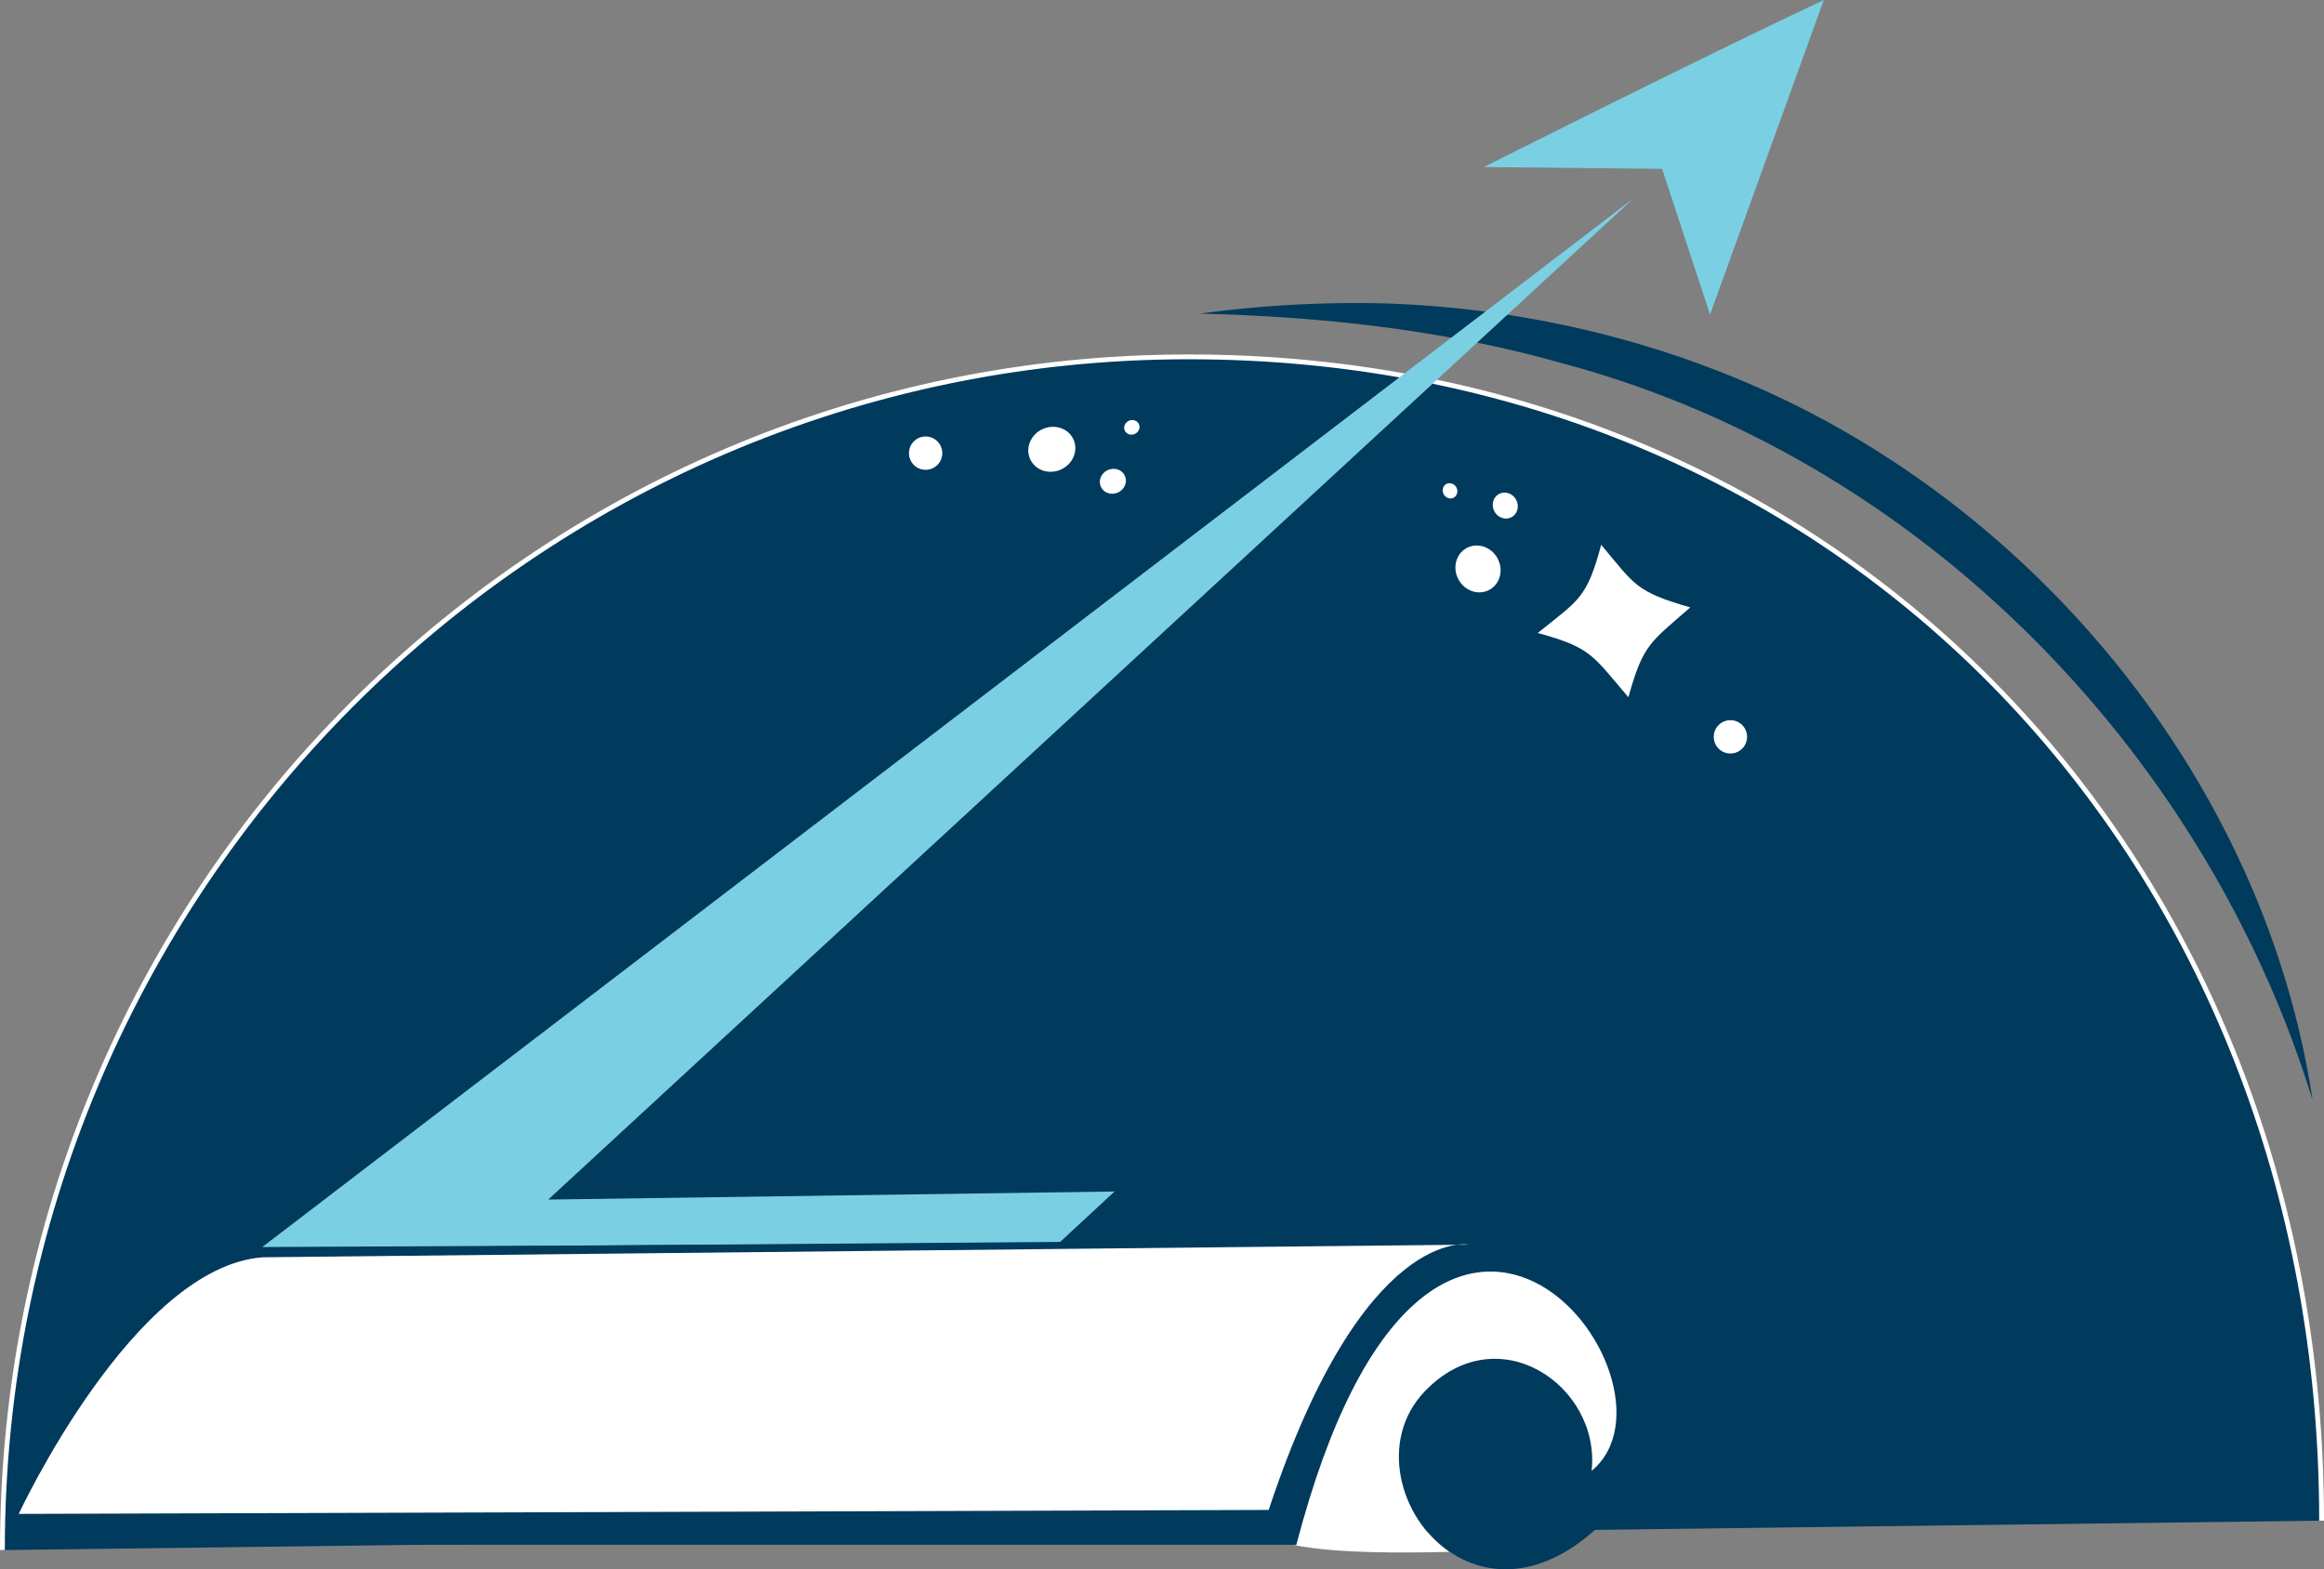 <?xml version="1.0" encoding="UTF-8"?> <svg xmlns="http://www.w3.org/2000/svg" viewBox="0 0 482.39 325.78"><rect x="0" y="0" width="482.39" height="325.78" fill="#808080" stroke="none"/><defs><style>.cls-1,.cls-3,.cls-5{fill:#003a5d;}.cls-1{stroke:#fff;stroke-miterlimit:10;}.cls-2,.cls-6{fill:#fff;}.cls-4{fill:#7ad0e2;}.cls-5,.cls-6{fill-rule:evenodd;}</style></defs><g id="Layer_2" data-name="Layer 2"><g id="Layer_1-2" data-name="Layer 1"><path class="cls-1" d="M.5,321.78C.5,185,110.74,74.08,246.73,74.08S481.89,178.87,481.89,315.67"></path><path class="cls-2" d="M338,144.74c3.09-11.07,4.51-11.33,12.84-18.65-11.35-3.27-11.47-4.63-18.48-13-3,11.12-4.51,11.33-13.17,18.31C330.26,134.44,330.48,135.91,338,144.74Z"></path><circle class="cls-2" cx="359.18" cy="152.96" r="3.46"></circle><ellipse class="cls-2" cx="306.79" cy="118.08" rx="4.61" ry="4.94" transform="translate(-18.75 163.79) rotate(-29.04)"></ellipse><ellipse class="cls-2" cx="312.44" cy="104.93" rx="2.56" ry="2.74" transform="translate(-11.65 164.88) rotate(-29.04)"></ellipse><ellipse class="cls-2" cx="300.98" cy="101.87" rx="1.5" ry="1.61" transform="translate(-11.61 158.93) rotate(-29.04)"></ellipse><circle class="cls-2" cx="192.13" cy="94.07" r="3.46"></circle><ellipse class="cls-2" cx="218.32" cy="93.26" rx="4.94" ry="4.61" transform="translate(-19 99.48) rotate(-24.63)"></ellipse><ellipse class="cls-2" cx="231" cy="99.9" rx="2.74" ry="2.56" transform="translate(-20.62 105.37) rotate(-24.63)"></ellipse><ellipse class="cls-2" cx="234.94" cy="88.71" rx="1.61" ry="1.5" transform="translate(-15.6 105.99) rotate(-24.63)"></ellipse><path class="cls-3" d="M480,228.29c-22.43-72.58-81.58-133-155.34-152.77-24.51-7-50-9.78-75.53-10.42A239,239,0,0,1,287.88,63c32.6,1.13,65.23,9.74,93.74,25.84C432.72,117.7,471.23,170,480,228.29Z"></path><polygon class="cls-4" points="54.44 258.87 339.15 41.1 113.8 249.02 231.35 247.34 219.77 258.07 54.44 258.87"></polygon><path class="cls-5" d="M309.66,257.09l-252,2c-29.84,3.58-40.44,34.73-55.07,54.45l260.72-.07c9.15-22.24,15.85-52.79,47.37-56.76l6.55.75,6.12,2c21,12.17,24.18,31.66,14.16,51.23-29.36,36.9-59.61-3.19-41.78-21.88,15.22-15.95,36.61-1.14,34.68,16.45,22.35-18.39-33.47-91.2-61.3,15.41H2.58v-7.1l-.68.9"></path><path class="cls-6" d="M304.91,258.38s-21.86-4.42-41.57,55.07l-259.45.82S27.72,263,54.52,261Z"></path><path class="cls-2" d="M295.69,288.88c15.21-15.95,36.61-1.14,34.68,16.45,22.35-18.39-33.48-91.2-61.3,15.41h-.49c9.38,1.83,23.16,1.61,32.26,1.42C290.37,315,286.16,298.88,295.69,288.88Z"></path><path class="cls-4" d="M308,34.68l37,.37,9.95,30.25L378.56,0C352.65,12.18,308,34.68,308,34.68Z"></path></g></g></svg> 
